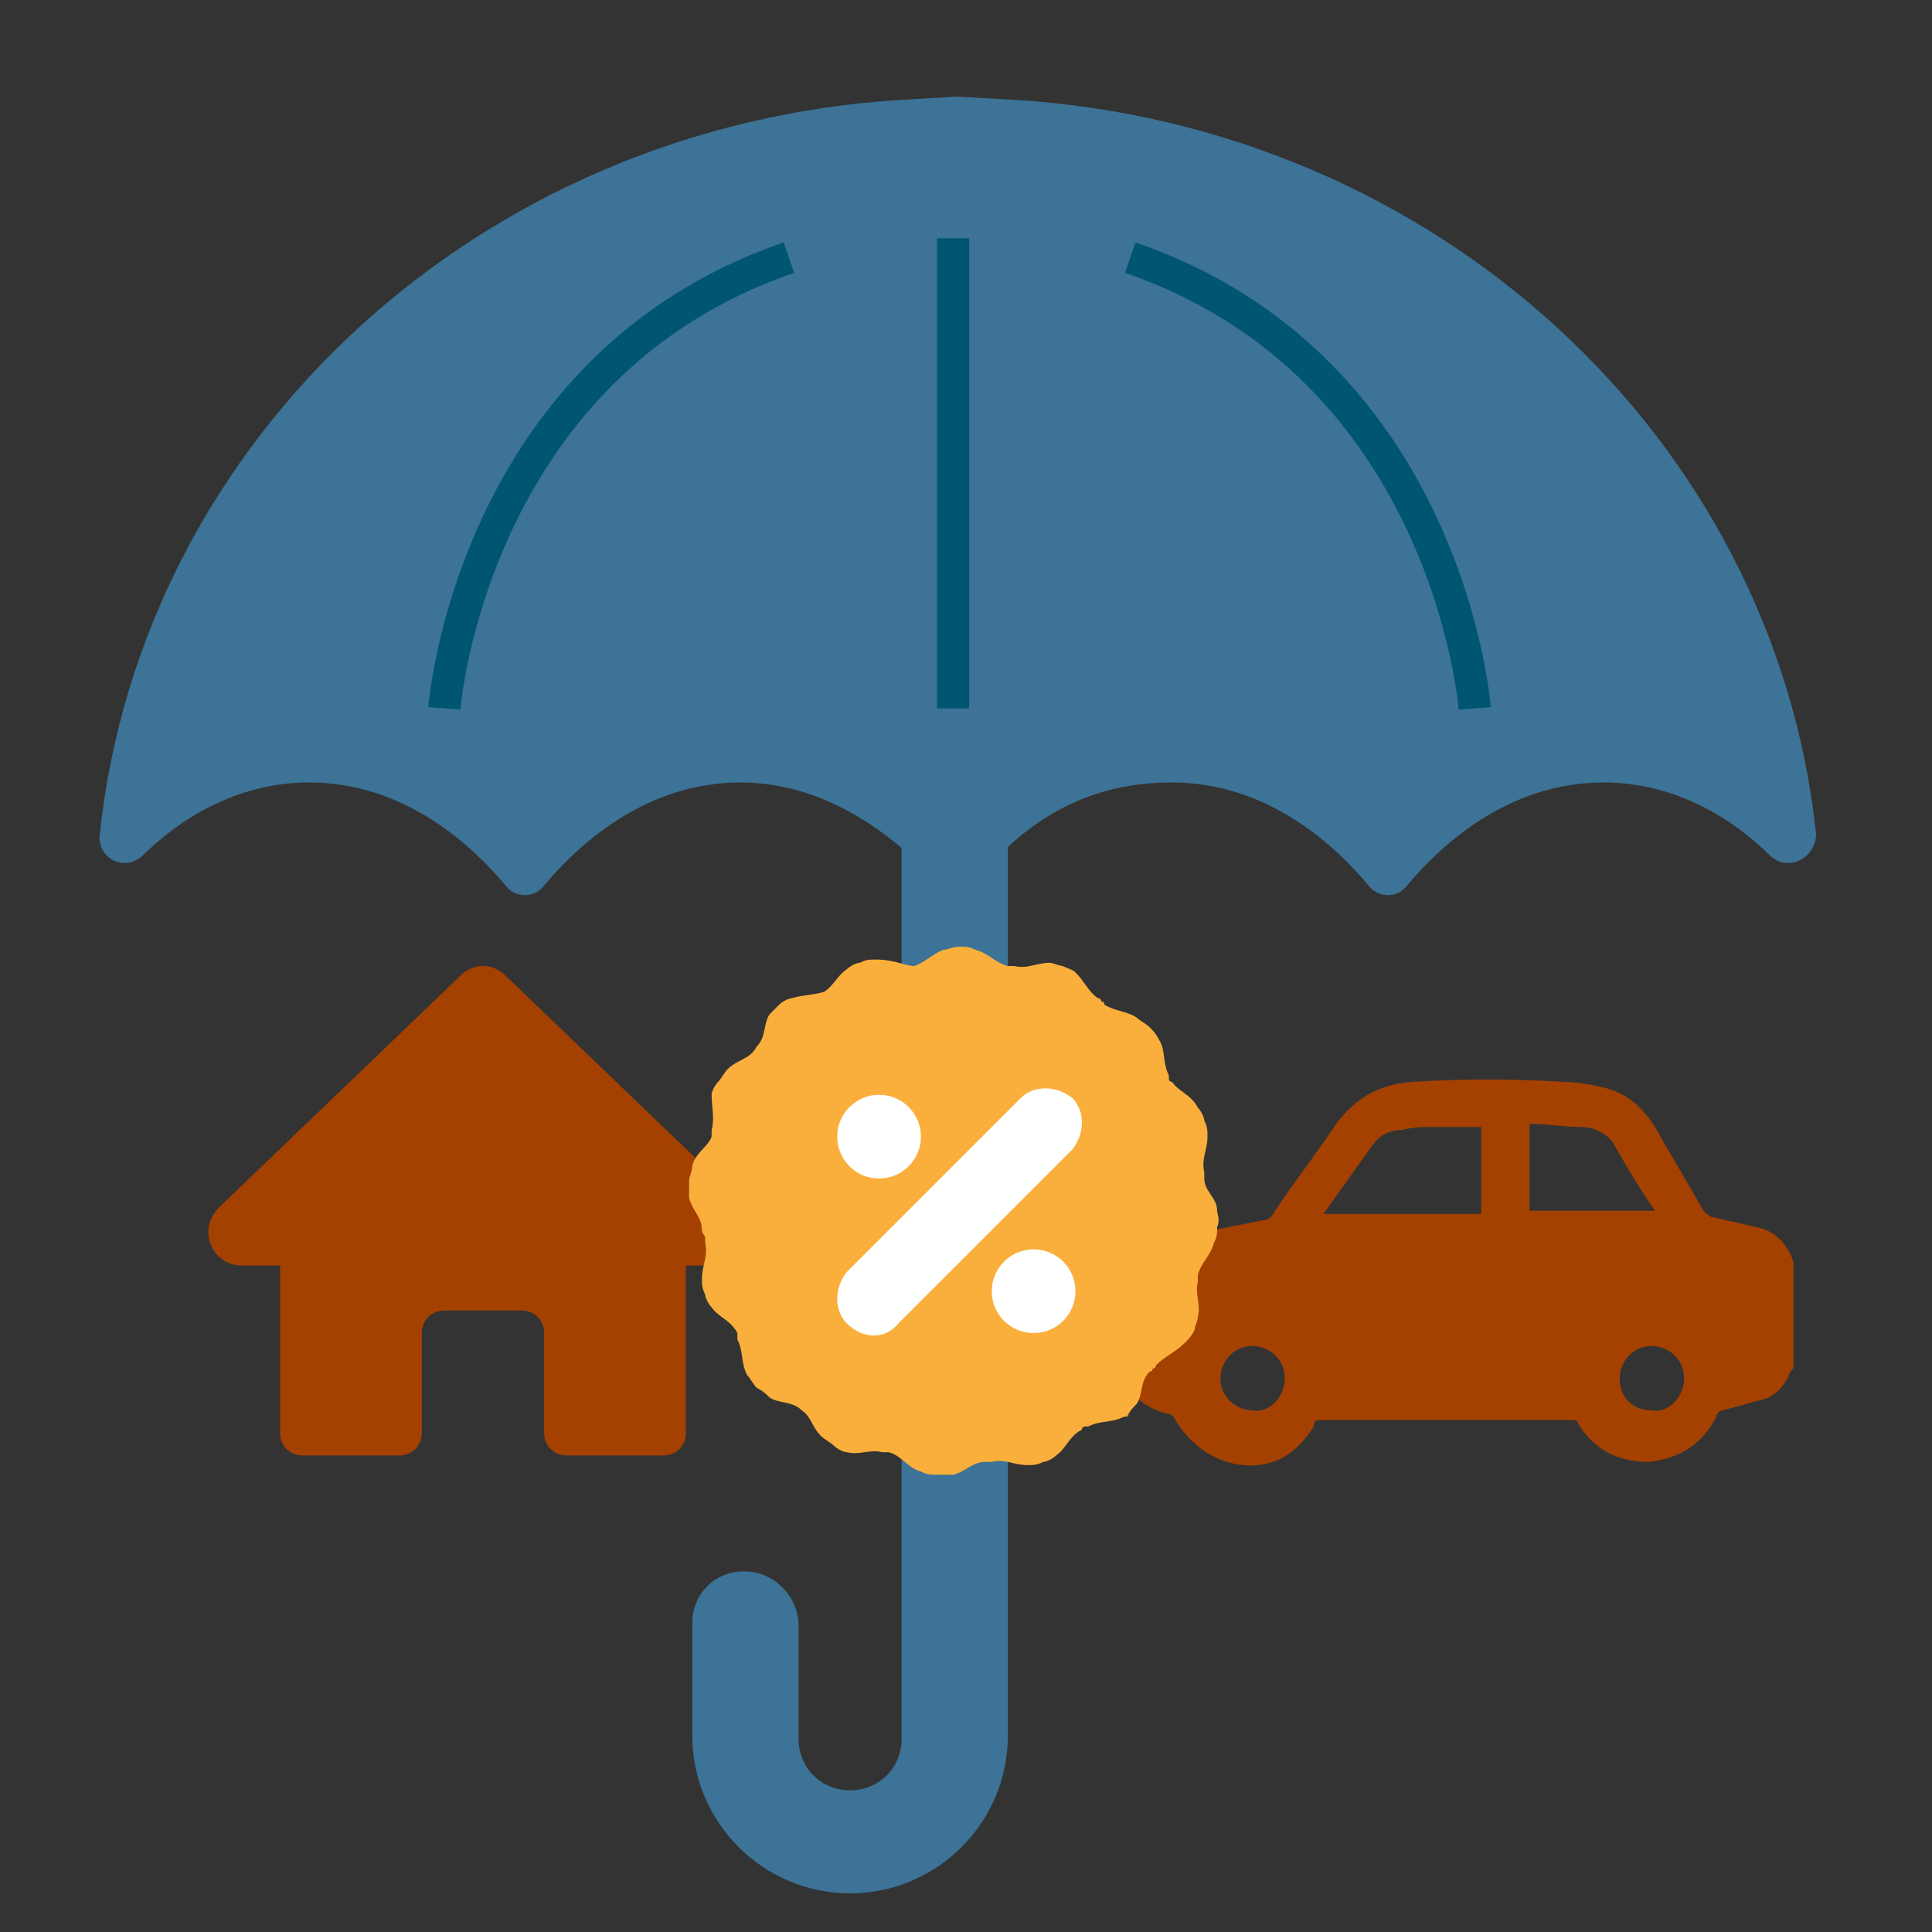 <?xml version="1.0" encoding="UTF-8"?>
<svg xmlns="http://www.w3.org/2000/svg" width="60" height="60" viewBox="0 0 60 60" fill="none">
  <rect x="0" y="0" width="60" height="60" fill="#333333" stroke="none"/>
  <path d="M35.3 39C35.5 38.7 35.8 38.5 36.2 38.5C37.2 38.3 38.2 38.1 39.2 37.9C39.4 37.9 39.5 37.8 39.6 37.6C40.2 36.7 40.9 35.8 41.5 34.9C42.1 34.1 42.8 33.7 43.8 33.6C45.4 33.5 47 33.5 48.6 33.6C49 33.6 49.5 33.7 49.9 33.8C50.6 34 51 34.4 51.4 35C51.9 35.9 52.4 36.7 52.9 37.6C53 37.7 53.1 37.8 53.2 37.8C53.6 37.9 54.1 38 54.5 38.1C55.1 38.2 55.5 38.6 55.7 39.2C55.7 39.2 55.7 39.2 55.7 39.3C55.7 40.3 55.7 41.4 55.7 42.4C55.7 42.5 55.7 42.5 55.6 42.6C55.4 43.1 55.1 43.4 54.6 43.5C54.2 43.6 53.9 43.7 53.5 43.8C53.4 43.8 53.3 43.9 53.3 44C52.9 44.8 52.2 45.3 51.2 45.4C50.2 45.4 49.5 45 49 44.2C49 44.1 48.9 44.1 48.8 44.1C46.2 44.1 43.6 44.1 41 44.1C40.9 44.1 40.8 44.1 40.8 44.3C40.3 45.1 39.6 45.6 38.6 45.5C37.7 45.4 37 44.9 36.5 44.1C36.5 44 36.3 43.9 36.3 43.9H36.2C35.6 43.7 35.1 43.4 34.9 42.7C34.9 41.8 34.9 40.8 34.9 39.9C35.1 39.4 35.2 39.2 35.3 39ZM44.5 35C44.2 35 43.9 35 43.5 35.1C43.1 35.1 42.8 35.3 42.6 35.6C42.1 36.3 41.6 37 41.1 37.7C42.7 37.7 44.3 37.7 46 37.7C46 36.8 46 35.9 46 35C45.5 35 45 35 44.5 35ZM50.1 35.5C49.9 35.2 49.5 35 49.1 35C48.6 35 48 34.9 47.5 34.9C47.5 35.8 47.5 36.7 47.5 37.6C48.8 37.6 50.1 37.6 51.4 37.6C50.9 36.9 50.5 36.2 50.1 35.5ZM52.3 42.8C52.3 42.2 51.8 41.8 51.3 41.8C50.7 41.8 50.3 42.3 50.3 42.8C50.3 43.4 50.7 43.8 51.3 43.8C51.8 43.9 52.3 43.4 52.3 42.8ZM39.9 42.8C39.9 42.2 39.4 41.8 38.9 41.8C38.3 41.8 37.9 42.3 37.9 42.8C37.9 43.4 38.4 43.8 38.9 43.8C39.4 43.9 39.9 43.4 39.9 42.8Z" fill="#A54100"></path>
  <path d="M22.4 39.3H21.3V44.5C21.3 44.9 21 45.2 20.6 45.2H17.6C17.2 45.2 16.9 44.9 16.9 44.5V41.4C16.9 41 16.6 40.7 16.2 40.7H13.8C13.4 40.7 13.1 41 13.1 41.4V44.5C13.1 44.9 12.8 45.2 12.4 45.2H9.4C9 45.2 8.7 44.9 8.7 44.5V39.3H7.5C6.6 39.3 6.1 38.2 6.8 37.5L14.3 30.3C14.7 29.9 15.3 29.9 15.7 30.3L23.2 37.5C23.8 38.2 23.4 39.3 22.4 39.3Z" fill="#A54100"></path>
  <path d="M31.3 52.1V53.9C31.3 56.6 29.1 58.8 26.4 58.8C23.7 58.8 21.5 56.6 21.5 53.9V50.4C21.5 49.5 22.2 48.8 23.1 48.8C23.6 48.8 24 49 24.3 49.3C24.6 49.6 24.8 50 24.8 50.5V54C24.8 54.9 25.5 55.6 26.4 55.6C27.3 55.6 28 54.9 28 54V23H31.3V40.9V52.1Z" fill="#3C7396"></path>
  <path d="M28.3 6.4H26.9C26.9 6.5 27.5 6.4 28.3 6.4Z" fill="black"></path>
  <path d="M29.7 6.5H28.3C29 6.4 29.6 6.5 29.7 6.5Z" fill="black"></path>
  <path d="M55 26.6C53.9 25.5 52.1 24.3 49.8 24.3C46.8 24.3 44.7 26.3 43.7 27.5C43.4 27.9 42.8 27.9 42.5 27.5C41.5 26.3 39.4 24.3 36.4 24.3C34.2 24.3 32.1 25.1 30.2 27.5C29.9 27.8 29.4 27.8 29.2 27.5C28.2 26.4 26 24.3 23 24.3C20 24.3 17.9 26.3 16.9 27.5C16.6 27.9 16 27.9 15.7 27.5C14.7 26.3 12.6 24.3 9.6 24.3C7.3 24.3 5.5 25.5 4.4 26.6C3.8 27.1 3 26.6 3.1 25.9C4.4 13.6 14.9 3.9 28 3.1L29.7 3L31.5 3.1C44.6 3.9 55.1 13.6 56.4 25.9C56.4 26.6 55.6 27.1 55 26.6Z" fill="#3C7396"></path>
  <path fill-rule="evenodd" clip-rule="evenodd" d="M28.4 30C28.7 29.9 29 29.6 29.3 29.5C29.4 29.5 29.6 29.4 29.8 29.4C30 29.4 30.1 29.4 30.3 29.5C30.7 29.6 30.9 29.9 31.3 30H31.4H31.5C31.9 30.1 32.2 29.9 32.6 29.9C32.7 29.9 32.9 30 33 30C33.2 30.1 33.3 30.1 33.4 30.2C33.7 30.5 33.8 30.8 34.1 31C34.1 31 34.2 31 34.2 31.1C34.2 31.1 34.3 31.1 34.3 31.2C34.6 31.4 35 31.4 35.3 31.6C35.4 31.7 35.6 31.8 35.7 31.9C35.8 32 35.9 32.1 36 32.3C36.2 32.6 36.1 33 36.3 33.4V33.5C36.3 33.5 36.3 33.6 36.4 33.6C36.6 33.9 37 34 37.2 34.4C37.3 34.5 37.4 34.7 37.4 34.8C37.5 35 37.5 35.1 37.5 35.3C37.5 35.7 37.3 36 37.4 36.4V36.5V36.6C37.4 37 37.8 37.2 37.8 37.6C37.8 37.7 37.9 37.9 37.8 38.1C37.8 38.3 37.8 38.4 37.7 38.6C37.6 39 37.3 39.2 37.2 39.6V39.7V39.8C37.1 40.2 37.3 40.5 37.2 40.9C37.2 41 37.1 41.2 37.1 41.3C37 41.5 36.9 41.6 36.8 41.7C36.5 42 36.2 42.1 35.9 42.4C35.9 42.4 35.9 42.5 35.8 42.5C35.8 42.5 35.8 42.6 35.7 42.6C35.4 42.9 35.5 43.3 35.3 43.6C35.2 43.7 35.1 43.8 35 44C35.2 43.9 35 44 34.9 44C34.5 44.2 34.2 44.1 33.8 44.3H33.7C33.7 44.3 33.6 44.3 33.6 44.4C33.2 44.6 33.1 45 32.8 45.2C32.7 45.3 32.5 45.4 32.4 45.4C32.2 45.5 32.1 45.5 31.9 45.5C31.5 45.5 31.2 45.3 30.8 45.4H30.7H30.6C30.2 45.4 30 45.7 29.6 45.8C29.5 45.8 29.3 45.8 29.1 45.8C28.9 45.8 28.8 45.8 28.6 45.7C28.2 45.6 28 45.2 27.6 45.1H27.5H27.4C27 45 26.7 45.2 26.3 45.1C26.2 45.1 26 45 25.9 44.9C25.8 44.8 25.6 44.7 25.5 44.6C25.2 44.3 25.2 44 24.9 43.8C24.6 43.5 24.2 43.6 23.9 43.4C23.8 43.3 23.7 43.2 23.5 43.1C23.4 43 23.3 42.8 23.2 42.7C23 42.3 23.1 42 22.9 41.6C22.9 41.6 22.9 41.6 22.9 41.5C22.9 41.5 22.9 41.5 22.9 41.4C22.7 41 22.3 40.9 22.1 40.6C22 40.5 21.9 40.3 21.9 40.2C21.8 40 21.8 39.9 21.8 39.7C21.8 39.3 22 39 21.9 38.6C21.9 38.5 21.9 38.5 21.9 38.4C21.9 38.4 21.8 38.3 21.8 38.2C21.8 37.8 21.5 37.6 21.4 37.2C21.4 37.1 21.4 36.9 21.4 36.7C21.4 36.5 21.5 36.4 21.5 36.2C21.6 35.8 22 35.6 22.1 35.3V35.2V35.1C22.2 34.7 22.1 34.4 22.1 34C22.1 33.9 22.2 33.7 22.3 33.6C22.4 33.5 22.5 33.3 22.6 33.2C22.9 32.9 23.3 32.9 23.5 32.5C23.8 32.2 23.7 31.8 23.9 31.5C24 31.4 24.1 31.3 24.2 31.2C24.3 31.1 24.5 31 24.6 31C24.9 30.9 25.3 30.9 25.6 30.8C25.9 30.6 26 30.3 26.3 30.1C26.4 30 26.6 29.9 26.7 29.9C26.9 29.8 27 29.8 27.2 29.8C27.8 29.8 28.1 30 28.4 30Z" fill="#FAAF3C"></path>
  <path d="M27.3 36.6C28.018 36.6 28.6 36.018 28.6 35.3C28.6 34.582 28.018 34 27.3 34C26.582 34 26 34.582 26 35.3C26 36.018 26.582 36.6 27.3 36.6Z" fill="white"></path>
  <path d="M32.1 41.4C32.818 41.4 33.4 40.818 33.4 40.1C33.4 39.382 32.818 38.8 32.1 38.8C31.382 38.8 30.8 39.382 30.8 40.1C30.8 40.818 31.382 41.4 32.1 41.4Z" fill="white"></path>
  <path d="M26.3 41.1C25.9 40.7 25.9 40 26.3 39.5L31.7 34.1C32.1 33.7 32.8 33.7 33.3 34.1C33.7 34.5 33.7 35.2 33.3 35.7L27.9 41.1C27.5 41.6 26.8 41.6 26.3 41.1Z" fill="white"></path>
  <path d="M24.5 8C14.6 11.4 13.8 22 13.8 22" stroke="#005573" stroke-miterlimit="10"></path>
  <path d="M45.8 22C45.8 22 45 11.4 35.1 8" stroke="#005573" stroke-miterlimit="10"></path>
  <path d="M29.6 7.4V22" stroke="#005573" stroke-miterlimit="10"></path>
</svg>
